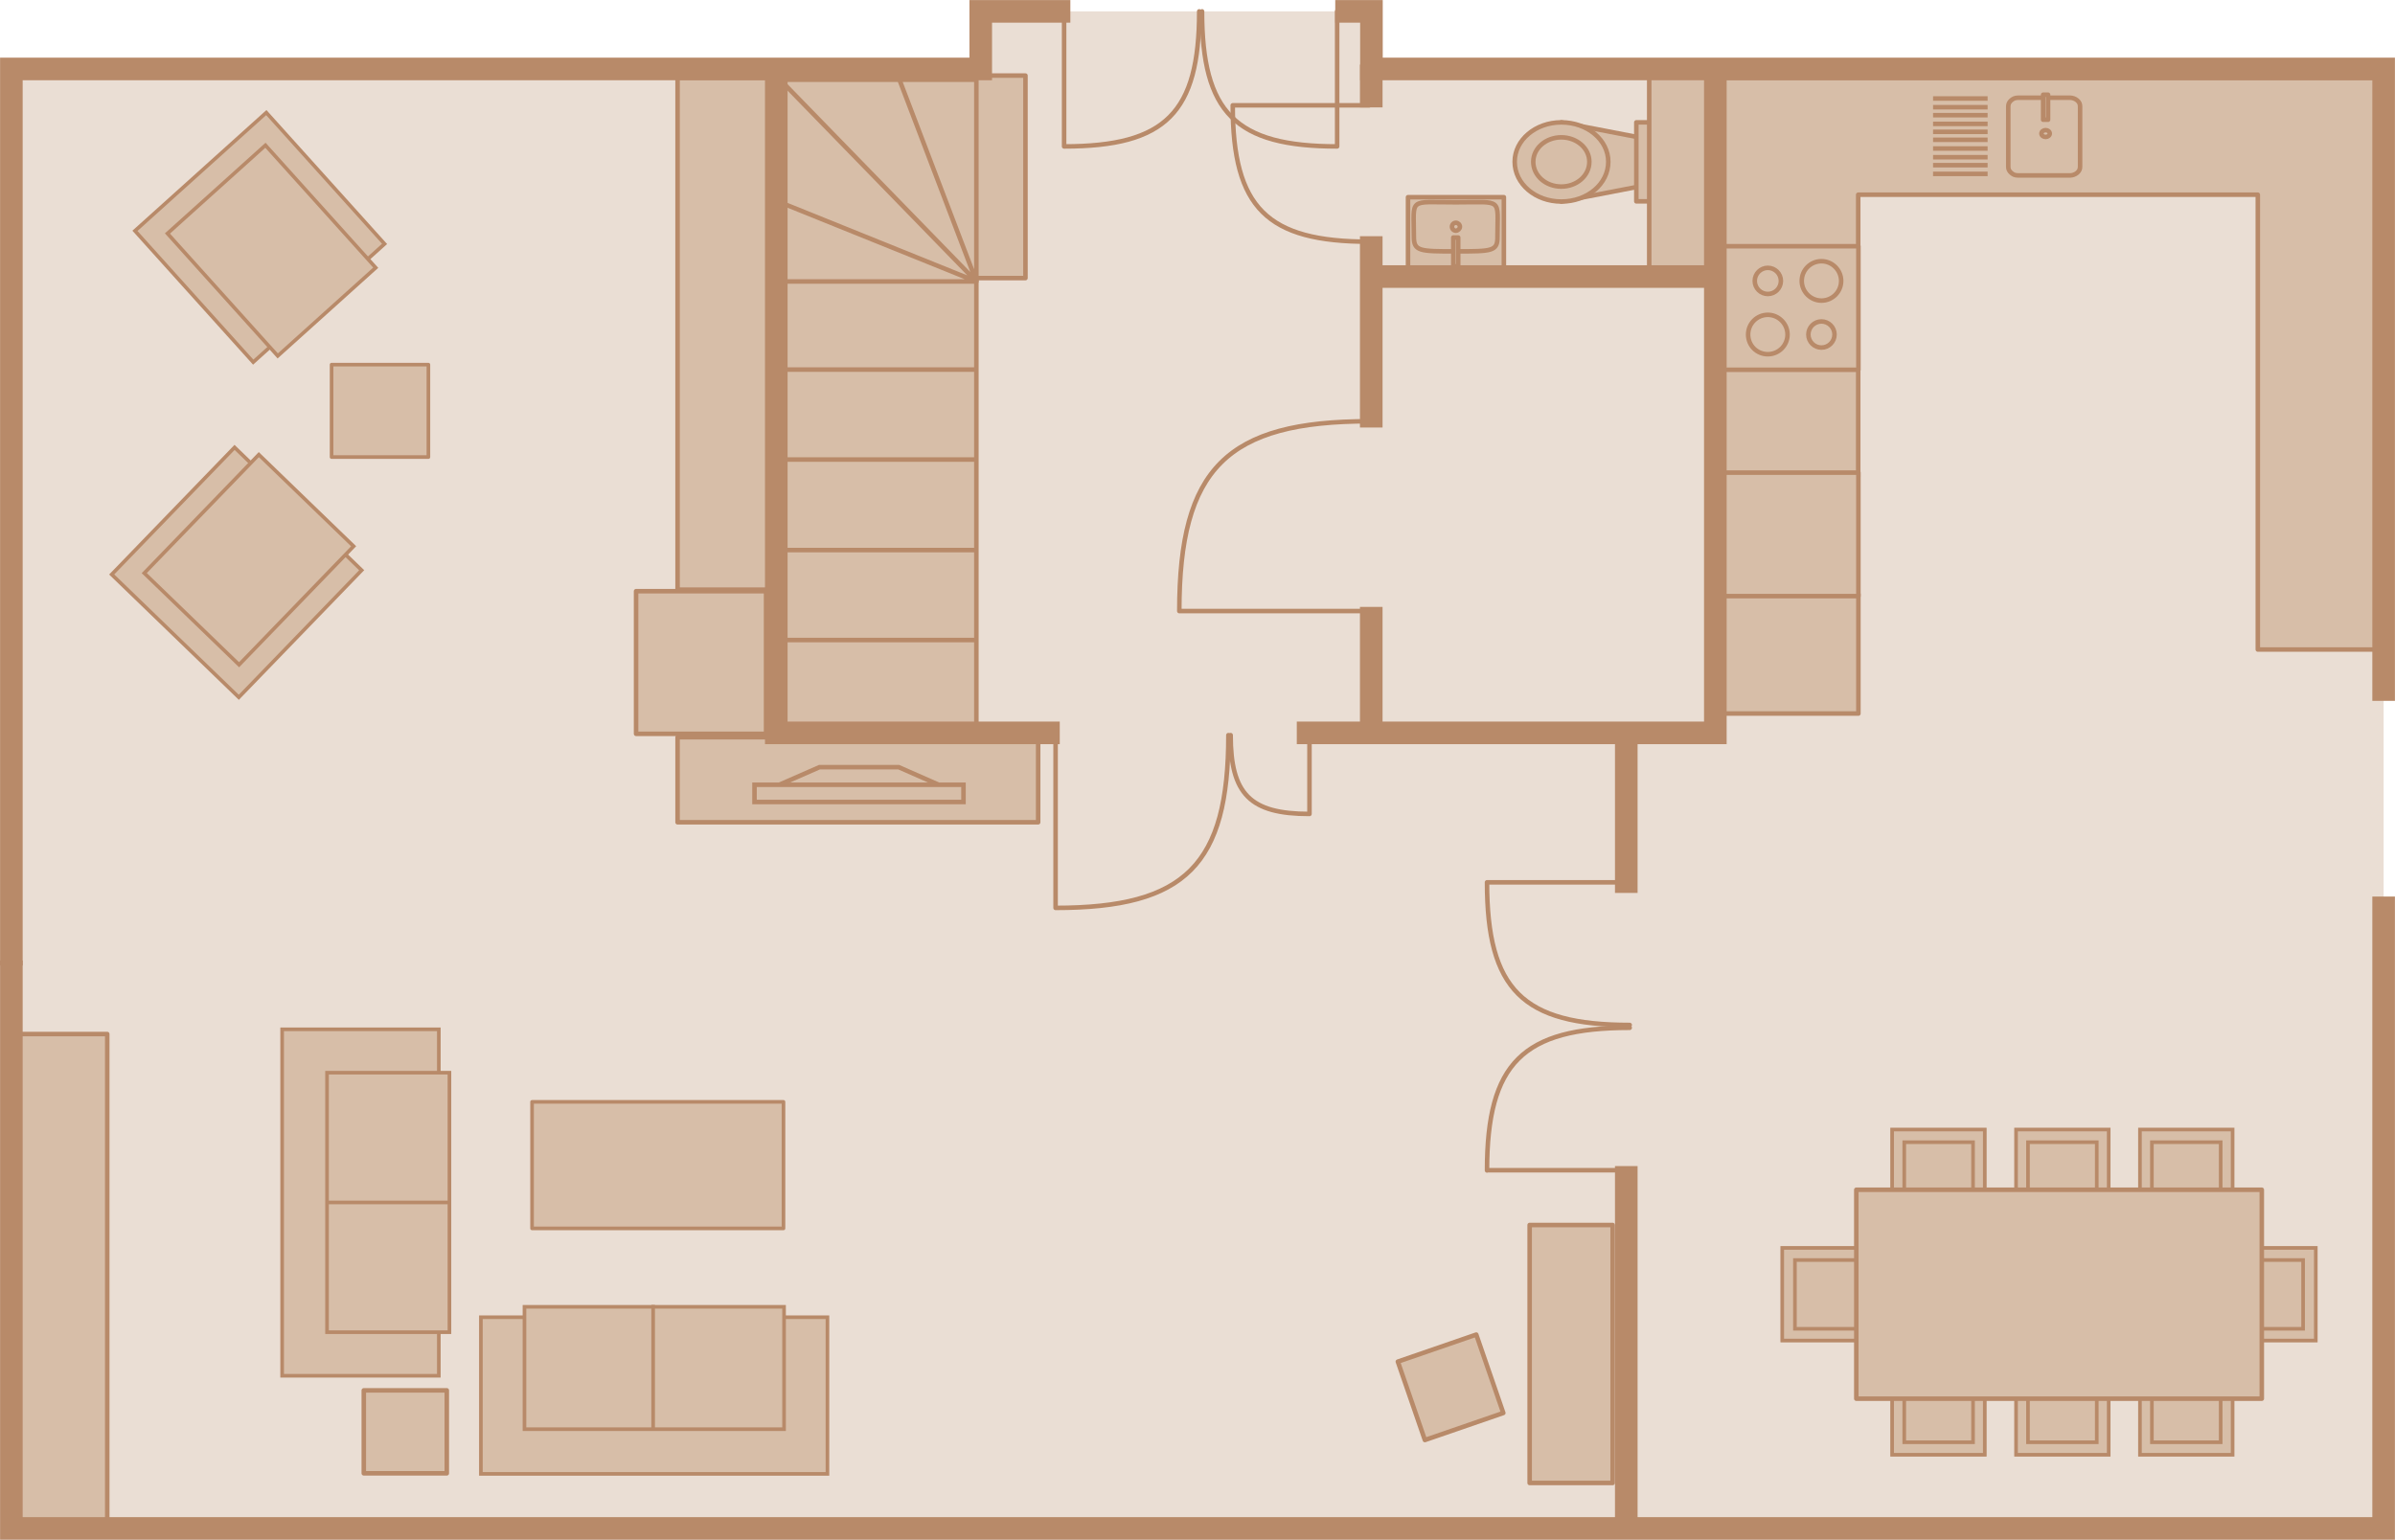 <?xml version="1.0" encoding="utf-8"?>
<!-- Generator: Adobe Illustrator 24.1.0, SVG Export Plug-In . SVG Version: 6.00 Build 0)  -->
<svg version="1.1" id="Ebene_1" xmlns="http://www.w3.org/2000/svg" xmlns:xlink="http://www.w3.org/1999/xlink" x="0px" y="0px"
	 viewBox="0 0 126.4 81.29" style="enable-background:new 0 0 126.4 81.29;" xml:space="preserve">
<style type="text/css">
	.st0{fill:#EADED4;}
	.st1{fill:#D7BEA8;}
	.st2{fill:none;stroke:#B88A69;stroke-width:0.239;stroke-linecap:round;stroke-linejoin:round;stroke-miterlimit:10;}
	.st3{fill:none;stroke:#B88A69;stroke-width:0.239;}
	.st4{fill:none;stroke:#B88A69;stroke-width:0.191;stroke-miterlimit:10;}
	.st5{fill:none;stroke:#B88A69;stroke-width:0.191;stroke-linecap:round;stroke-linejoin:round;stroke-miterlimit:10;}
	.st6{fill:none;stroke:#B88A69;stroke-width:1.193;}
</style>
<polygon class="st0" points="0.6,33.62 0.6,3.64 51.76,3.64 51.76,0.6 56.49,0.6 70.47,0.6 72.38,0.6 72.38,3.64 125.8,3.64 
	125.8,37 125.8,47.33 125.8,80.69 72.38,80.69 51.76,80.69 0.6,80.69 0.6,50.71 "/>
<polygon class="st1" points="87.84,7.51 87.84,9.59 82.4,10.64 82.4,6.46 "/>
<polygon class="st2" points="87.84,7.51 87.84,9.59 82.4,10.64 82.4,6.46 "/>
<path class="st1" d="M82.4,6.46c1.38,0,2.48,0.93,2.48,2.08c0,1.17-1.1,2.1-2.48,2.1c-1.36,0-2.46-0.93-2.46-2.1
	C79.94,7.39,81.04,6.46,82.4,6.46"/>
<path class="st2" d="M82.4,6.46c1.38,0,2.48,0.93,2.48,2.08c0,1.17-1.1,2.1-2.48,2.1c-1.36,0-2.46-0.93-2.46-2.1
	C79.94,7.39,81.04,6.46,82.4,6.46z"/>
<path class="st2" d="M82.4,7.25c0.81,0,1.48,0.57,1.48,1.29c0,0.74-0.67,1.31-1.48,1.31c-0.81,0-1.48-0.57-1.48-1.31
	C80.92,7.82,81.59,7.25,82.4,7.25z"/>
<rect x="86.36" y="6.46" class="st1" width="1.48" height="4.17"/>
<rect x="86.36" y="6.46" class="st2" width="1.48" height="4.17"/>
<rect x="46.7" y="3.99" class="st1" width="7.42" height="10.69"/>
<rect x="46.7" y="3.99" class="st2" width="7.42" height="10.69"/>
<rect x="87.04" y="3.99" class="st1" width="3.26" height="10.69"/>
<rect x="87.04" y="3.99" class="st2" width="3.26" height="10.69"/>
<polygon class="st1" points="125.91,34.29 125.91,10.28 125.91,4.1 119.16,4.1 98.07,4.1 90.65,4.1 90.65,10.28 90.65,25.16 
	98.07,25.16 98.07,10.28 119.16,10.28 119.16,34.29 "/>
<polygon class="st2" points="125.91,34.29 125.91,10.28 125.91,4.1 119.16,4.1 98.07,4.1 90.65,4.1 90.65,10.28 90.65,25.16 
	98.07,25.16 98.07,10.28 119.16,10.28 119.16,34.29 "/>
<rect x="41.24" y="14.79" class="st1" width="10.23" height="23.71"/>
<path class="st2" d="M41.17,33.79h10.36 M41.17,29.04h10.36 M41.17,24.26h10.36 M41.17,19.51h10.36 M41.17,14.73h10.36v23.84H41.17
	V14.73z"/>
<rect x="41.24" y="4.28" class="st1" width="10.23" height="10.52"/>
<path class="st2" d="M51.53,14.86l-10.36-4.18 M51.53,14.86L41.17,4.21 M51.53,14.86L47.47,4.21 M41.17,4.21h10.36v10.65H41.17V4.21
	z"/>
<rect x="90.65" y="31.37" class="st1" width="7.43" height="6.3"/>
<rect x="90.65" y="31.37" class="st2" width="7.43" height="6.3"/>
<rect x="90.65" y="24.95" class="st1" width="7.43" height="6.52"/>
<rect x="90.65" y="24.95" class="st2" width="7.43" height="6.52"/>
<rect x="35.76" y="4.1" class="st1" width="5.06" height="27.03"/>
<rect x="35.76" y="4.1" class="st2" width="5.06" height="27.03"/>
<rect x="0.6" y="54.59" class="st1" width="5.06" height="25.79"/>
<rect x="0.6" y="54.59" class="st2" width="5.06" height="25.79"/>
<rect x="80.73" y="64.67" class="st1" width="4.38" height="13.62"/>
<rect x="80.73" y="64.67" class="st2" width="4.38" height="13.62"/>
<rect x="74.39" y="71.09" transform="matrix(0.945 -0.326 0.326 0.945 -19.701 28.955)" class="st1" width="4.38" height="4.38"/>
<rect x="74.39" y="71.09" transform="matrix(0.945 -0.326 0.326 0.945 -19.701 28.955)" class="st2" width="4.38" height="4.38"/>
<rect x="19.2" y="73.4" class="st1" width="4.38" height="4.38"/>
<rect x="19.2" y="73.4" class="st2" width="4.38" height="4.38"/>
<rect x="33.57" y="31.21" class="st1" width="6.86" height="7.53"/>
<rect x="33.57" y="31.21" class="st2" width="6.86" height="7.53"/>
<rect x="35.76" y="38.92" class="st1" width="19.03" height="4.49"/>
<rect x="35.76" y="38.92" class="st2" width="19.03" height="4.49"/>
<rect x="90.65" y="13" class="st1" width="7.43" height="6.52"/>
<rect x="90.65" y="13" class="st2" width="7.43" height="6.52"/>
<path class="st2" d="M86.01,46.58h-7.53 M86.01,54.11c-5.64,0-7.53-1.86-7.53-7.53"/>
<path class="st2" d="M86.01,61.78h-7.53 M86.01,54.26c-5.64,0-7.53,1.86-7.53,7.53"/>
<path class="st2" d="M72.26,32.26H62.25 M72.26,22.24c-7.5,0-10.02,2.48-10.02,10.02"/>
<path class="st2" d="M72.26,5.56h-7.2 M72.26,12.76c-5.39,0-7.2-1.78-7.2-7.2"/>
<path class="st2" d="M56.16,0.6v7.13 M63.29,0.6c0,5.34-1.76,7.13-7.13,7.13"/>
<path class="st2" d="M70.57,0.6v7.13 M63.44,0.6c0,5.34,1.76,7.13,7.13,7.13"/>
<path class="st2" d="M55.71,38.81v9.12 M64.83,38.81c0,6.83-2.25,9.12-9.12,9.12"/>
<path class="st2" d="M69.11,38.81v4.16 M64.95,38.81c0,3.11,1.03,4.16,4.15,4.16"/>
<path class="st3" d="M96.13,15.87c0.57,0,1.04-0.46,1.04-1.04c0-0.57-0.47-1.04-1.04-1.04c-0.57,0-1.04,0.46-1.04,1.04
	C95.09,15.4,95.56,15.87,96.13,15.87z"/>
<path class="st3" d="M93.3,18.7c0.57,0,1.04-0.46,1.04-1.04c0-0.57-0.47-1.04-1.04-1.04c-0.57,0-1.04,0.46-1.04,1.04
	C92.26,18.24,92.72,18.7,93.3,18.7z"/>
<path class="st3" d="M93.3,15.52c0.38,0,0.69-0.31,0.69-0.69c0-0.38-0.31-0.69-0.69-0.69c-0.38,0-0.69,0.31-0.69,0.69
	C92.61,15.21,92.92,15.52,93.3,15.52z"/>
<path class="st3" d="M96.13,18.35c0.38,0,0.69-0.31,0.69-0.69c0-0.38-0.31-0.69-0.69-0.69c-0.38,0-0.69,0.31-0.69,0.69
	C95.44,18.04,95.75,18.35,96.13,18.35z"/>
<path class="st3" d="M105.99,5.62v3.18c0,0.14,0.05,0.23,0.15,0.32c0.1,0.09,0.2,0.14,0.36,0.14h2.77c0.1,0,0.26-0.05,0.36-0.14
	c0.1-0.09,0.15-0.18,0.15-0.32V5.62c0-0.14-0.05-0.23-0.15-0.32c-0.1-0.09-0.26-0.14-0.36-0.14h-2.77c-0.15,0-0.26,0.05-0.36,0.14
	C106.04,5.39,105.99,5.49,105.99,5.62"/>
<line class="st3" x1="102.02" y1="7.38" x2="104.9" y2="7.38"/>
<line class="st3" x1="102.02" y1="7.84" x2="104.9" y2="7.84"/>
<line class="st3" x1="102.02" y1="8.3" x2="104.9" y2="8.3"/>
<line class="st3" x1="102.02" y1="8.72" x2="104.9" y2="8.72"/>
<line class="st3" x1="102.02" y1="9.18" x2="104.9" y2="9.18"/>
<line class="st3" x1="102.02" y1="6.96" x2="104.9" y2="6.96"/>
<line class="st3" x1="102.02" y1="6.54" x2="104.9" y2="6.54"/>
<line class="st3" x1="102.02" y1="5.2" x2="104.9" y2="5.2"/>
<line class="st3" x1="102.02" y1="5.66" x2="104.9" y2="5.66"/>
<line class="st3" x1="102.02" y1="6.08" x2="104.9" y2="6.08"/>
<rect x="107.83" y="5" class="st1" width="0.26" height="1.32"/>
<rect x="107.83" y="5" class="st2" width="0.26" height="1.32"/>
<path class="st1" d="M107.96,6.87c0.12,0,0.22,0.08,0.22,0.18s-0.1,0.18-0.22,0.18c-0.12,0-0.22-0.08-0.22-0.18
	S107.84,6.87,107.96,6.87"/>
<path class="st3" d="M107.96,6.87c0.12,0,0.22,0.08,0.22,0.18s-0.1,0.18-0.22,0.18c-0.12,0-0.22-0.08-0.22-0.18
	S107.84,6.87,107.96,6.87z"/>
<rect x="93.99" y="65.81" class="st1" width="5.04" height="5.04"/>
<rect x="94.06" y="65.88" class="st4" width="4.89" height="4.89"/>
<rect x="94.66" y="66.44" class="st1" width="4.7" height="3.77"/>
<rect x="94.73" y="66.52" class="st4" width="4.56" height="3.63"/>
<rect x="117.25" y="65.81" class="st1" width="5.04" height="5.04"/>
<rect x="117.33" y="65.88" class="st4" width="4.89" height="4.89"/>
<rect x="116.92" y="66.44" class="st1" width="4.7" height="3.77"/>
<rect x="116.99" y="66.52" class="st4" width="4.56" height="3.63"/>
<rect x="99.79" y="59.56" class="st1" width="5.04" height="5.04"/>
<rect x="99.86" y="59.63" class="st4" width="4.89" height="4.89"/>
<rect x="100.42" y="60.23" class="st1" width="3.77" height="4.7"/>
<rect x="100.5" y="60.3" class="st4" width="3.63" height="4.56"/>
<rect x="112.86" y="71.84" class="st1" width="5.04" height="5.04"/>
<rect x="112.94" y="71.91" class="st4" width="4.89" height="4.89"/>
<rect x="113.5" y="71.51" class="st1" width="3.77" height="4.7"/>
<rect x="113.57" y="71.58" class="st4" width="3.63" height="4.56"/>
<rect x="106.33" y="59.56" class="st1" width="5.04" height="5.04"/>
<rect x="106.4" y="59.63" class="st4" width="4.89" height="4.89"/>
<rect x="106.96" y="60.23" class="st1" width="3.77" height="4.7"/>
<rect x="107.03" y="60.3" class="st4" width="3.63" height="4.56"/>
<rect x="106.33" y="71.84" class="st1" width="5.04" height="5.04"/>
<rect x="106.4" y="71.91" class="st4" width="4.89" height="4.89"/>
<rect x="106.96" y="71.51" class="st1" width="3.77" height="4.7"/>
<rect x="107.03" y="71.58" class="st4" width="3.63" height="4.56"/>
<rect x="112.86" y="59.56" class="st1" width="5.04" height="5.04"/>
<rect x="112.94" y="59.63" class="st4" width="4.89" height="4.89"/>
<rect x="113.5" y="60.23" class="st1" width="3.77" height="4.7"/>
<rect x="113.57" y="60.3" class="st4" width="3.63" height="4.56"/>
<rect x="99.79" y="71.84" class="st1" width="5.04" height="5.04"/>
<rect x="99.86" y="71.91" class="st4" width="4.89" height="4.89"/>
<rect x="100.42" y="71.51" class="st1" width="3.77" height="4.7"/>
<rect x="100.5" y="71.58" class="st4" width="3.63" height="4.56"/>
<rect x="8.99" y="7.82" transform="matrix(0.743 -0.669 0.669 0.743 -4.867 12.394)" class="st1" width="9.43" height="9.43"/>
<rect x="9.05" y="7.87" transform="matrix(0.743 -0.669 0.669 0.743 -4.867 12.393)" class="st4" width="9.33" height="9.33"/>
<rect x="10.81" y="8.83" transform="matrix(0.743 -0.669 0.669 0.743 -5.172 12.993)" class="st1" width="7.07" height="8.81"/>
<rect x="10.86" y="8.88" transform="matrix(0.743 -0.669 0.669 0.743 -5.172 12.993)" class="st4" width="6.96" height="8.7"/>
<rect x="25.37" y="69.48" class="st1" width="18.32" height="8.38"/>
<rect x="25.38" y="69.54" class="st4" width="18.29" height="8.27"/>
<rect x="27.66" y="68.93" class="st1" width="13.72" height="6.84"/>
<rect x="27.68" y="68.99" class="st4" width="13.7" height="6.46"/>
<rect x="14.83" y="54.32" class="st1" width="8.38" height="18.32"/>
<rect x="14.89" y="54.34" class="st4" width="8.27" height="18.29"/>
<rect x="16.94" y="56.62" class="st1" width="6.84" height="13.72"/>
<rect x="17.26" y="56.63" class="st4" width="6.46" height="13.7"/>
<rect x="7.78" y="25.49" transform="matrix(0.695 -0.719 0.719 0.695 -17.911 18.209)" class="st1" width="9.43" height="9.43"/>
<rect x="7.83" y="25.54" transform="matrix(0.695 -0.719 0.719 0.695 -17.91 18.207)" class="st4" width="9.33" height="9.33"/>
<rect x="8.74" y="25.99" transform="matrix(0.695 -0.719 0.719 0.695 -17.226 18.47)" class="st1" width="8.81" height="7.07"/>
<rect x="8.79" y="26.05" transform="matrix(0.695 -0.719 0.719 0.695 -17.226 18.471)" class="st4" width="8.7" height="6.96"/>
<rect x="74.27" y="10.38" class="st1" width="5.12" height="4.25"/>
<rect x="74.31" y="10.41" class="st2" width="5.06" height="4.19"/>
<path class="st2" d="M76.83,13.27c-1.89,0-2.21,0-2.21-0.77c0-2.09-0.32-1.82,2.21-1.82c2.52,0,2.2-0.26,2.2,1.82
	C79.04,13.27,78.74,13.27,76.83,13.27 M77.05,11.97c0-0.12-0.11-0.21-0.21-0.21c-0.12,0-0.21,0.09-0.21,0.21
	c0,0.11,0.09,0.21,0.21,0.21C76.94,12.18,77.05,12.08,77.05,11.97z"/>
<rect x="76.7" y="12.54" class="st1" width="0.26" height="1.52"/>
<rect x="76.7" y="12.54" class="st2" width="0.26" height="1.52"/>
<line class="st3" x1="49.44" y1="41.47" x2="41.23" y2="41.47"/>
<polygon class="st1" points="43.25,40.5 41.15,41.42 49.52,41.42 47.43,40.5 "/>
<polyline class="st3" points="41.15,41.42 43.25,40.5 47.43,40.5 49.52,41.42 "/>
<rect x="39.82" y="41.43" class="st1" width="11.03" height="0.91"/>
<rect x="39.82" y="41.43" class="st3" width="11.03" height="0.91"/>
<rect x="17.5" y="19.25" class="st1" width="5.11" height="4.88"/>
<rect x="17.5" y="19.25" class="st5" width="5.11" height="4.88"/>
<rect x="28.08" y="58.17" class="st1" width="13.27" height="6.68"/>
<rect x="28.08" y="58.17" class="st5" width="13.27" height="6.68"/>
<rect x="97.97" y="62.81" class="st1" width="21.4" height="11.03"/>
<rect x="97.97" y="62.81" class="st2" width="21.4" height="11.03"/>
<polyline class="st6" points="0.6,50.97 0.6,3.64 51.76,3.64 51.76,0.6 56.49,0.6 "/>
<polyline class="st6" points="125.8,37 125.8,3.64 72.38,3.64 72.38,0.6 70.47,0.6 "/>
<polyline class="st6" points="125.8,47.33 125.8,80.69 72.38,80.69 51.76,80.69 0.6,80.69 0.6,50.71 "/>
<polyline class="st6" points="90.53,4.09 90.53,38.69 68.44,38.69 "/>
<polyline class="st6" points="40.97,4.09 40.97,38.69 55.93,38.69 "/>
<line class="st6" x1="72.37" y1="3.41" x2="72.37" y2="5.67"/>
<line class="st6" x1="72.37" y1="12.47" x2="72.37" y2="22.57"/>
<line class="st6" x1="85.83" y1="38.69" x2="85.83" y2="47.14"/>
<line class="st6" x1="85.83" y1="61.56" x2="85.83" y2="80.38"/>
<line class="st6" x1="72.37" y1="32.04" x2="72.37" y2="38.64"/>
<line class="st6" x1="72.32" y1="14.6" x2="90.57" y2="14.6"/>
<line class="st4" x1="17.19" y1="63.48" x2="23.81" y2="63.48"/>
<line class="st4" x1="34.47" y1="75.51" x2="34.47" y2="68.89"/>
</svg>
